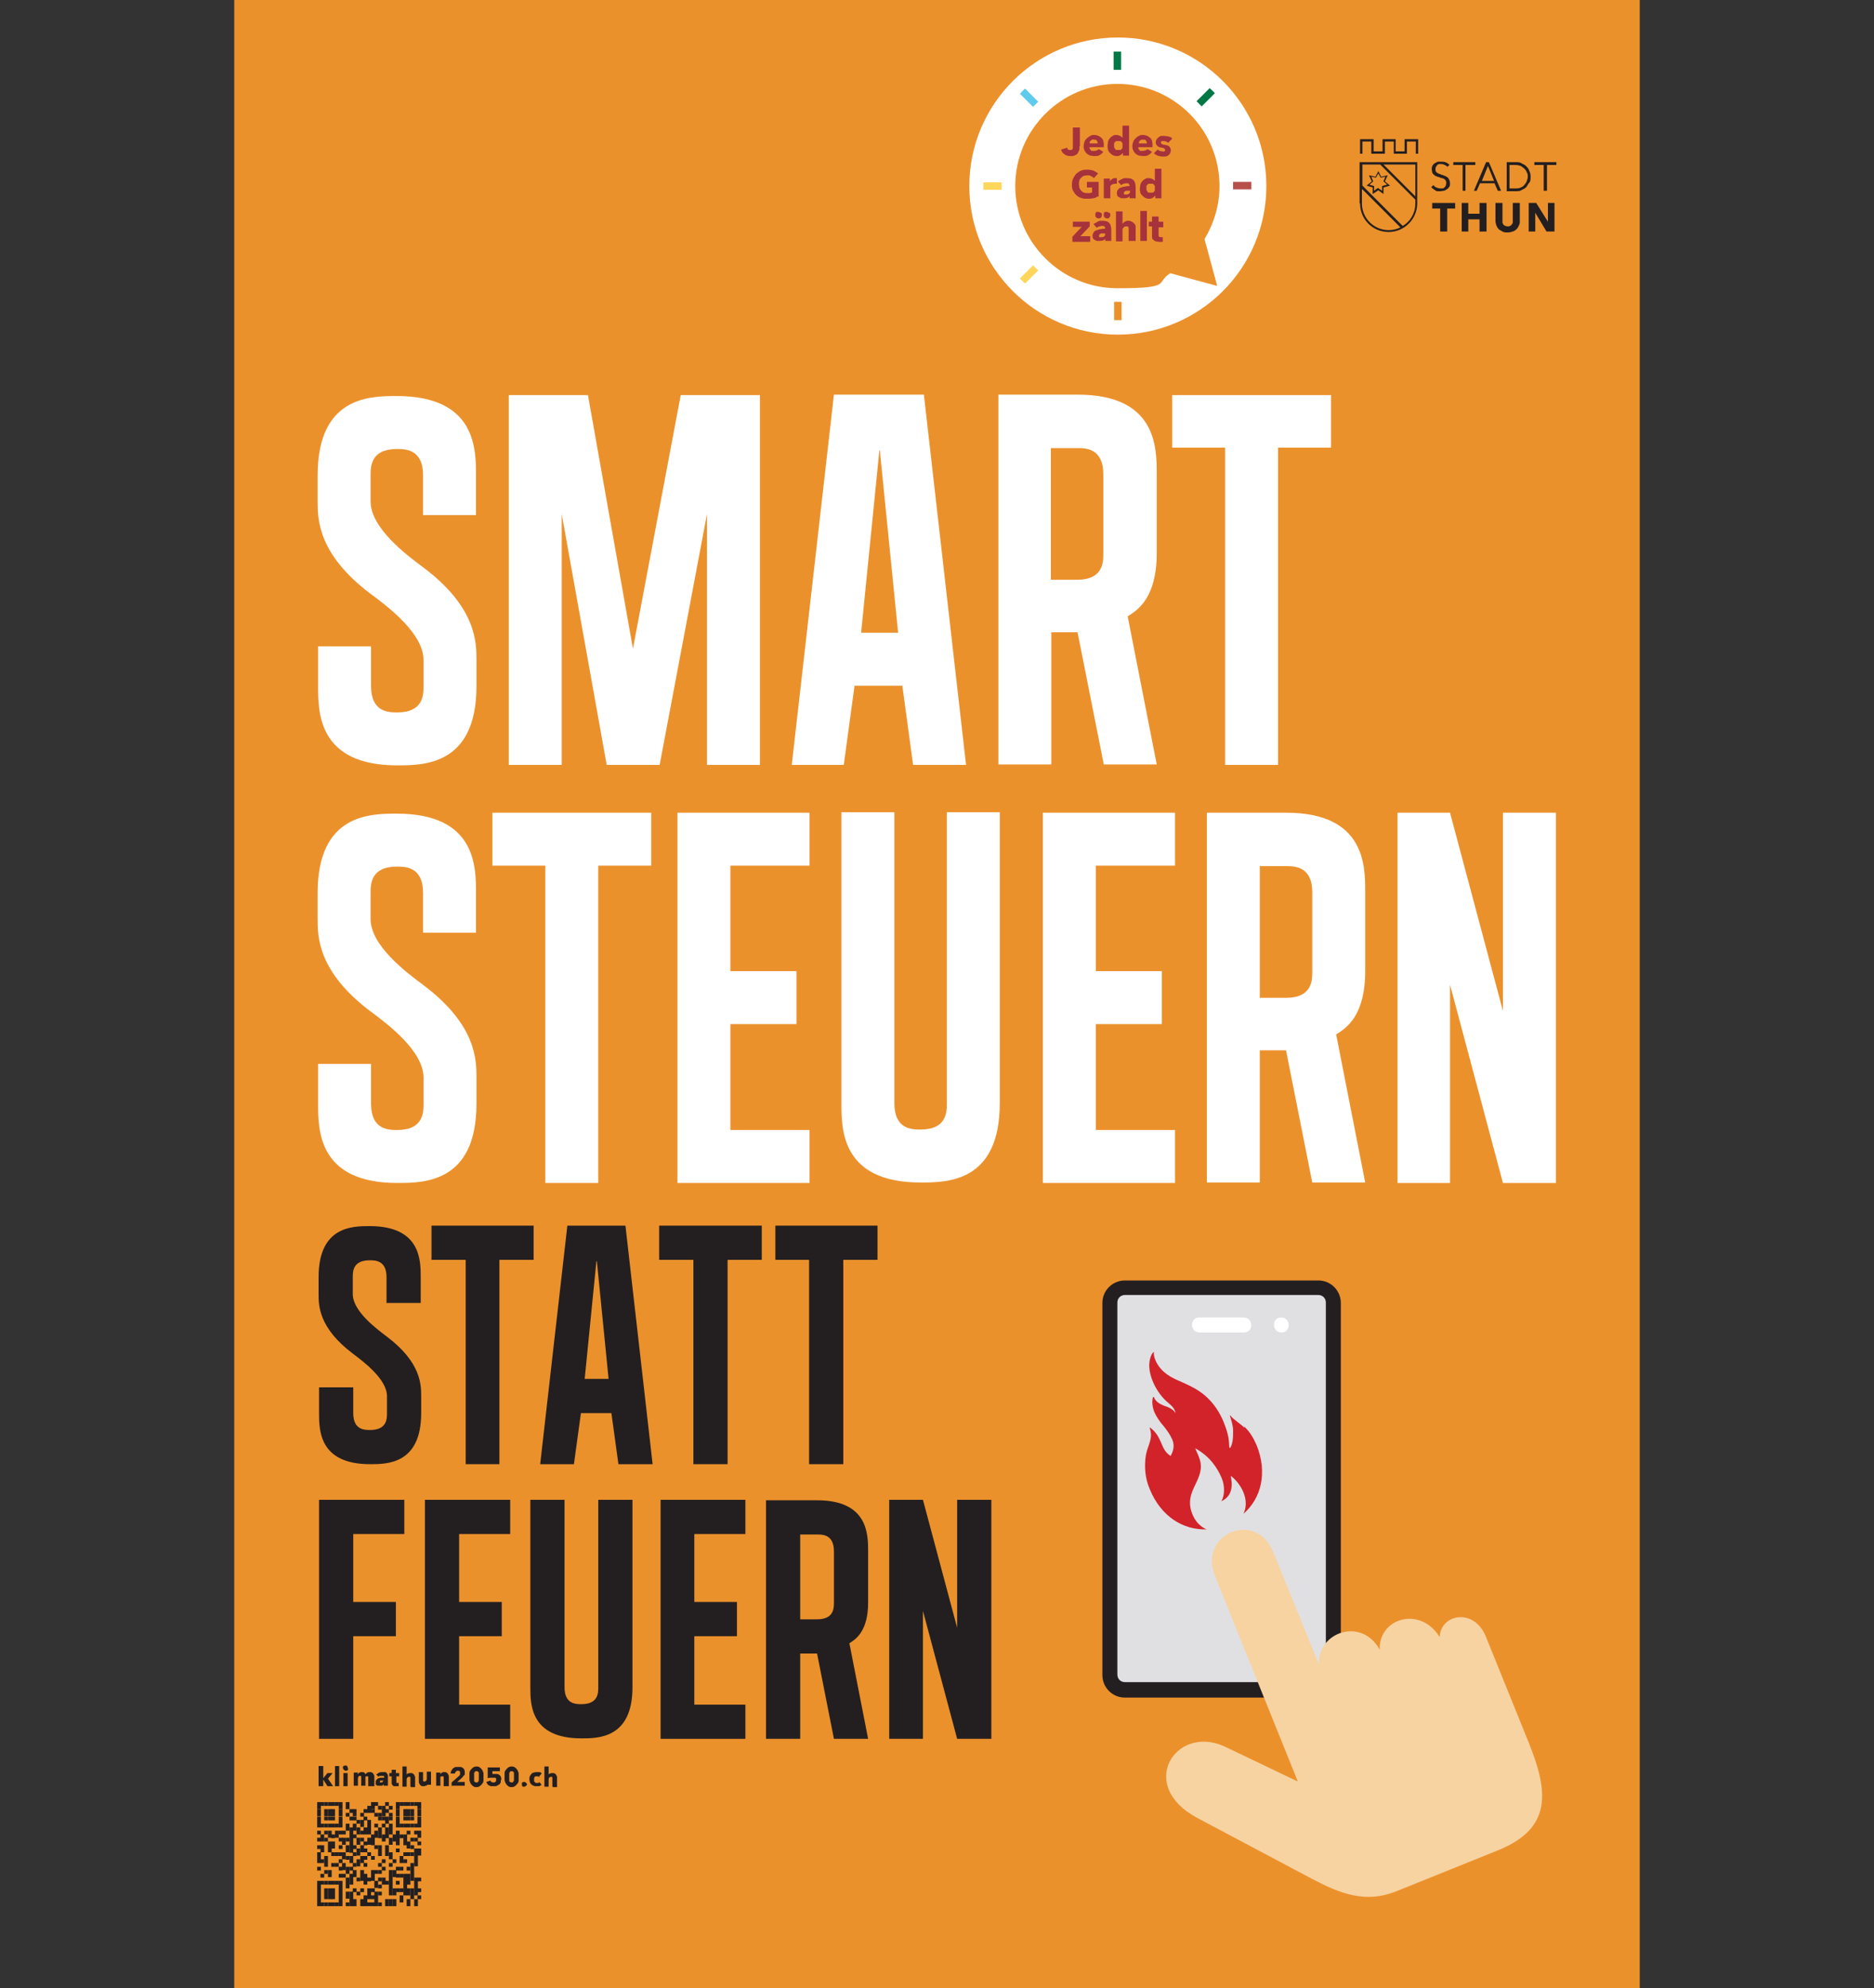 <?xml version="1.0" encoding="UTF-8"?>
<svg id="Layer_1" data-name="Layer 1" xmlns="http://www.w3.org/2000/svg" xmlns:xlink="http://www.w3.org/1999/xlink" version="1.1" viewBox="0 0 400 424.2">
  <rect x="0" y="0" width="400" height="424.2" fill="#333333" stroke="none"/>
  <defs>
    <style>
      .cls-1 {
        fill: #b74f4a;
      }

      .cls-1, .cls-2, .cls-3, .cls-4, .cls-5, .cls-6, .cls-7, .cls-8, .cls-9, .cls-10, .cls-11, .cls-12 {
        stroke-width: 0px;
      }

      .cls-13 {
        clip-path: url(#clippath);
      }

      .cls-2 {
        fill: none;
      }

      .cls-3 {
        fill: #eb912c;
      }

      .cls-4 {
        fill: #e0e0e3;
      }

      .cls-14 {
        clip-path: url(#clippath-1);
      }

      .cls-15 {
        clip-path: url(#clippath-3);
      }

      .cls-16 {
        clip-path: url(#clippath-2);
      }

      .cls-5 {
        fill: #a6323c;
      }

      .cls-6 {
        fill: #60cbea;
      }

      .cls-7 {
        fill: #f7d3a2;
      }

      .cls-8 {
        fill: #d2232a;
      }

      .cls-9 {
        fill: #ffd65c;
      }

      .cls-10 {
        fill: #007846;
      }

      .cls-11 {
        fill: #fff;
      }

      .cls-12 {
        fill: #231f20;
      }
    </style>
    <clipPath id="clippath">
      <rect class="cls-2" x="50" y="0" width="300" height="424.2"/>
    </clipPath>
    <clipPath id="clippath-1">
      <rect class="cls-2" x="50" y="0" width="300" height="424.2"/>
    </clipPath>
    <clipPath id="clippath-2">
      <rect class="cls-2" x="50" y="0" width="300" height="424.2"/>
    </clipPath>
    <clipPath id="clippath-3">
      <rect class="cls-2" x="50" y="0" width="300" height="424.2"/>
    </clipPath>
  </defs>
  <rect class="cls-3" x="50" width="300" height="424.2"/>
  <path class="cls-11" d="M67.9,137.9h11.3v8.5c0,5.6,3.8,5.6,5.6,5.6,5.6,0,5.6-3.8,5.6-5.6v-5.6c0-5.6-7.5-11.3-11.3-14.1-11.3-8.5-11.3-16-11.3-19.7v-5.6c0-16.9,11.3-16.9,16.9-16.9,16.9,0,16.9,11.3,16.9,16.9v8.5h-11.3v-8.5c0-5.6-3.8-5.6-5.6-5.6-5.6,0-5.6,3.8-5.6,5.6v5.6c0,5.6,7.5,11.3,11.3,14.1,11.3,8.5,11.3,16,11.3,19.7v5.6c0,16.9-11.3,16.9-16.9,16.9-16.9,0-16.9-11.3-16.9-16.9v-8.5Z"/>
  <polygon class="cls-11" points="125.5 84.3 135.1 138.4 145.3 84.3 162.2 84.3 162.2 163.2 150.9 163.2 150.9 109.7 140.8 163.2 129.5 163.2 119.9 109.7 119.9 163.2 108.6 163.2 108.6 84.3 125.5 84.3"/>
  <path class="cls-11" d="M187.7,96.1l-3.9,38.9h7.9l-3.9-38.9ZM169,163.2l9-79h19.2l9,79h-11.3l-2.3-16.9h-10.2l-2.3,16.9h-11.3Z"/>
  <path class="cls-11" d="M213.1,163.2v-79h16.9c16.9,0,16.9,11.3,16.9,16.9v16.9c0,9.6-4.1,12.2-6.2,13.5l6.2,31.6h-11.3l-5.6-28.2h-5.6v28.2h-11.3ZM224.3,95.5v28.2h5.6c5.6,0,5.6-3.8,5.6-5.6v-16.9c0-5.6-3.8-5.6-5.6-5.6h-5.6Z"/>
  <polygon class="cls-11" points="284.1 95.5 272.8 95.5 272.8 163.2 261.5 163.2 261.5 95.5 250.2 95.5 250.2 84.3 284.1 84.3 284.1 95.5"/>
  <path class="cls-11" d="M67.9,227h11.3v8.5c0,5.6,3.8,5.6,5.6,5.6,5.6,0,5.6-3.8,5.6-5.6v-5.6c0-5.6-7.5-11.3-11.3-14.1-11.3-8.5-11.3-16-11.3-19.7v-5.6c0-16.9,11.3-16.9,16.9-16.9,16.9,0,16.9,11.3,16.9,16.9v8.5h-11.3v-8.5c0-5.6-3.8-5.6-5.6-5.6-5.6,0-5.6,3.8-5.6,5.6v5.6c0,5.6,7.5,11.3,11.3,14.1,11.3,8.5,11.3,16,11.3,19.7v5.6c0,16.9-11.3,16.9-16.9,16.9-16.9,0-16.9-11.3-16.9-16.9v-8.5Z"/>
  <polygon class="cls-11" points="139 184.7 127.7 184.7 127.7 252.4 116.4 252.4 116.4 184.7 105.1 184.7 105.1 173.4 139 173.4 139 184.7"/>
  <polygon class="cls-11" points="144.6 173.4 172.8 173.4 172.8 184.7 155.9 184.7 155.9 207.2 170 207.2 170 218.5 155.9 218.5 155.9 241.1 172.8 241.1 172.8 252.4 144.6 252.4 144.6 173.4"/>
  <path class="cls-11" d="M190.9,235.4c0,5.6,3.8,5.6,5.6,5.6,5.6,0,5.6-3.8,5.6-5.6v-62.1h11.3v62.1c0,16.9-11.3,16.9-16.9,16.9-16.9,0-16.9-11.3-16.9-16.9v-62.1h11.3v62.1Z"/>
  <polygon class="cls-11" points="222.6 173.4 250.8 173.4 250.8 184.7 233.9 184.7 233.9 207.2 248 207.2 248 218.5 233.9 218.5 233.9 241.1 250.8 241.1 250.8 252.4 222.6 252.4 222.6 173.4"/>
  <path class="cls-11" d="M257.6,252.4v-79h16.9c16.9,0,16.9,11.3,16.9,16.9v16.9c0,9.6-4.1,12.2-6.2,13.5l6.2,31.6h-11.3l-5.6-28.2h-5.6v28.2h-11.3ZM268.9,184.7v28.2h5.6c5.6,0,5.6-3.8,5.6-5.6v-16.9c0-5.6-3.8-5.6-5.6-5.6h-5.6Z"/>
  <polygon class="cls-11" points="298.3 252.4 298.3 173.4 309.5 173.4 320.8 215.7 320.8 173.4 332.1 173.4 332.1 252.4 320.8 252.4 309.5 210.1 309.5 252.4 298.3 252.4"/>
  <path class="cls-12" d="M68.1,296h7.3v5.5c0,3.6,2.4,3.6,3.6,3.6,3.6,0,3.6-2.4,3.6-3.6v-3.6c0-3.6-4.9-7.3-7.3-9.1-7.3-5.5-7.3-10.3-7.3-12.7v-3.6c0-10.9,7.3-10.9,10.9-10.9,10.9,0,10.9,7.3,10.9,10.9v5.5h-7.3v-5.5c0-3.6-2.4-3.6-3.6-3.6-3.6,0-3.6,2.4-3.6,3.6v3.6c0,3.6,4.9,7.3,7.3,9.1,7.3,5.5,7.3,10.3,7.3,12.7v3.6c0,10.9-7.3,10.9-10.9,10.9-10.9,0-10.9-7.3-10.9-10.9v-5.5Z"/>
  <polygon class="cls-12" points="113.9 268.8 106.6 268.8 106.6 312.4 99.4 312.4 99.4 268.8 92.1 268.8 92.1 261.5 113.9 261.5 113.9 268.8"/>
  <path class="cls-12" d="M127.3,269.1l-2.5,25.1h5.1l-2.5-25.1ZM115.3,312.4l5.8-50.9h12.4l5.8,50.9h-7.3l-1.5-10.9h-6.5l-1.5,10.9h-7.3Z"/>
  <polygon class="cls-12" points="162.6 268.8 155.3 268.8 155.3 312.4 148 312.4 148 268.8 140.7 268.8 140.7 261.5 162.6 261.5 162.6 268.8"/>
  <polygon class="cls-12" points="187.3 268.8 180 268.8 180 312.4 172.7 312.4 172.7 268.8 165.5 268.8 165.5 261.5 187.3 261.5 187.3 268.8"/>
  <polygon class="cls-12" points="68.1 320 86.3 320 86.3 327.3 75.4 327.3 75.4 341.8 84.5 341.8 84.5 349.1 75.4 349.1 75.4 371 68.1 371 68.1 320"/>
  <polygon class="cls-12" points="90.7 320 108.9 320 108.9 327.3 98 327.3 98 341.8 107.1 341.8 107.1 349.1 98 349.1 98 363.7 108.9 363.7 108.9 371 90.7 371 90.7 320"/>
  <path class="cls-12" d="M120.5,360c0,3.6,2.4,3.6,3.6,3.6,3.6,0,3.6-2.4,3.6-3.6v-40h7.3v40c0,10.9-7.3,10.9-10.9,10.9-10.9,0-10.9-7.3-10.9-10.9v-40h7.3v40Z"/>
  <polygon class="cls-12" points="141 320 159.1 320 159.1 327.3 148.2 327.3 148.2 341.8 157.3 341.8 157.3 349.1 148.2 349.1 148.2 363.7 159.1 363.7 159.1 371 141 371 141 320"/>
  <path class="cls-12" d="M163.5,371v-50.9h10.9c10.9,0,10.9,7.3,10.9,10.9v10.9c0,6.2-2.7,7.9-4,8.7l4,20.4h-7.3l-3.6-18.2h-3.6v18.2h-7.3ZM170.8,327.3v18.2h3.6c3.6,0,3.6-2.4,3.6-3.6v-10.9c0-3.6-2.4-3.6-3.6-3.6h-3.6Z"/>
  <polygon class="cls-12" points="189.8 371 189.8 320 197 320 204.3 347.3 204.3 320 211.6 320 211.6 371 204.3 371 197 343.7 197 371 189.8 371"/>
  <g class="cls-13">
    <path class="cls-12" d="M296.5,49.6s0,0,0,0c0,0,0,0,0,0h0ZM290.8,40.4l8.1,8.1c-.7.4-1.6.6-2.5.6-3.1,0-5.7-2.5-5.7-5.7v-3ZM290.8,35.1h3.8l7.5,7.5v.8c0,2.1-1.1,3.9-2.7,4.8l-8.6-8.6v-4.6ZM302.1,35.1v6.8s-6.8-6.8-6.8-6.8h6.8ZM290.3,43.4c0,3.4,2.7,6.1,6.1,6.1,3.4,0,6.1-2.8,6.1-6.1v-8.8h-12.3v8.8ZM294.1,40.1h0s0,0,0,0h0ZM290.8,30.2h1.9v2.6h2.9v-2.6h1.9v2.6h2.8v-2.6h1.9v2.6h.5v-3.1h-2.9v2.6h-1.9v-2.6h-2.8v2.6h-1.9v-2.6h-2.9v3.1h.5v-2.6ZM296,39.4l-1,.3v1s-.9-.6-.9-.6l-.8.6v-1s-1-.3-1-.3l.8-.7-.4-1,1,.2.5-.9h0s.5.9.5.9l1-.2-.4,1,.8.7ZM296.2,37.4l-1.4.3-.6-1.2h0s-.6,1.2-.6,1.2l-1.4-.3.6,1.3-1.1.9,1.3.4v1.4s1.2-.8,1.2-.8l1.1.8v-1.4s1.4-.4,1.4-.4l-1.1-.9.6-1.3Z"/>
    <path class="cls-12" d="M308.9,35.6c-.1-.2-.3-.3-.5-.4-.2-.1-.5-.2-.7-.2s-.3,0-.5,0c-.2,0-.3.1-.4.2s-.2.2-.3.4-.1.3-.1.5,0,.4.1.5c0,.1.2.2.3.3.1,0,.3.2.4.2.2,0,.3.1.5.2.2,0,.4.1.6.2.2,0,.4.2.6.3.2.1.3.3.4.5.1.2.2.4.2.8s0,.6-.2.8c-.1.2-.3.4-.5.5-.2.1-.4.3-.6.3-.2,0-.5.1-.7.1s-.4,0-.6,0c-.2,0-.4,0-.5-.2-.2,0-.3-.2-.5-.3-.1-.1-.3-.2-.4-.4l.5-.4c.1.2.3.4.6.5.2.1.5.2.8.2s.3,0,.5,0c.2,0,.3-.1.4-.2.1-.1.2-.2.3-.4,0-.1.1-.3.1-.5s0-.4-.1-.5c0-.1-.2-.3-.3-.4-.1,0-.3-.2-.5-.2s-.4-.1-.6-.2c-.2,0-.4-.1-.6-.2-.2,0-.4-.2-.5-.3-.2-.1-.3-.3-.4-.5,0-.2-.1-.4-.1-.7s0-.5.2-.8c.1-.2.3-.4.5-.5.2-.1.4-.2.6-.3.2,0,.5,0,.7,0,.4,0,.8,0,1.1.2.3.1.5.3.7.5l-.5.4Z"/>
  </g>
  <polygon class="cls-12" points="312.8 40.7 312.2 40.7 312.2 35.2 310.2 35.2 310.2 34.6 314.9 34.6 314.9 35.2 312.8 35.2 312.8 40.7"/>
  <path class="cls-12" d="M316.2,38.6h2.7l-1.3-3.2-1.3,3.2ZM315.3,40.7h-.7l2.6-6.1h.6l2.6,6.1h-.7l-.7-1.6h-3.1l-.7,1.6Z"/>
  <g class="cls-14">
    <path class="cls-12" d="M322.2,40.2h1.2c.5,0,.9,0,1.2-.2.3-.1.6-.3.8-.6.2-.2.4-.5.5-.8.1-.3.2-.6.2-.9s0-.6-.2-.9c-.1-.3-.3-.6-.5-.8-.2-.2-.5-.4-.8-.6-.3-.1-.7-.2-1.2-.2h-1.2v5ZM321.6,34.6h2c.4,0,.8,0,1.1.2s.7.3,1,.6c.3.3.6.6.7,1,.2.4.3.8.3,1.3s0,1-.3,1.3-.4.7-.7,1c-.3.3-.7.4-1,.6s-.8.2-1.1.2h-2v-6.1Z"/>
  </g>
  <polygon class="cls-12" points="330.2 40.7 329.5 40.7 329.5 35.2 327.5 35.2 327.5 34.6 332.2 34.6 332.2 35.2 330.2 35.2 330.2 40.7"/>
  <polygon class="cls-12" points="308.9 44.5 308.9 49.4 307.4 49.4 307.4 44.5 305.7 44.5 305.7 43.3 310.6 43.3 310.6 44.5 308.9 44.5"/>
  <polygon class="cls-12" points="315.8 49.4 315.8 46.8 313.4 46.8 313.4 49.4 312 49.4 312 43.3 313.4 43.3 313.4 45.6 315.8 45.6 315.8 43.3 317.3 43.3 317.3 49.4 315.8 49.4"/>
  <g class="cls-16">
    <path class="cls-12" d="M324.2,48.1c-.1.3-.3.6-.5.8-.2.2-.5.4-.8.5s-.7.2-1.1.2-.8,0-1.1-.2-.6-.3-.8-.5c-.2-.2-.4-.5-.5-.8-.1-.3-.2-.6-.2-1v-3.8h1.5v3.7c0,.2,0,.3,0,.5,0,.1.1.3.2.4,0,.1.2.2.4.3.1,0,.3.1.5.1s.4,0,.5-.1c.1,0,.3-.2.4-.3,0-.1.2-.3.2-.4,0-.1,0-.3,0-.5v-3.7h1.5v3.8c0,.4,0,.7-.2,1"/>
  </g>
  <polygon class="cls-12" points="330.1 49.4 327.7 45.4 327.7 45.4 327.7 49.4 326.3 49.4 326.3 43.3 327.9 43.3 330.4 47.3 330.4 47.3 330.4 43.3 331.8 43.3 331.8 49.4 330.1 49.4"/>
  <g class="cls-15">
    <path class="cls-11" d="M238.6,71.4c17.5,0,31.7-14.2,31.7-31.7s-14.2-31.7-31.7-31.7-31.7,14.2-31.7,31.7,14.2,31.7,31.7,31.7"/>
    <path class="cls-10" d="M239.3,14.9v-3.9c-.3,0-.5,0-.8,0s-.5,0-.8,0v3.9h1.5Z"/>
    <path class="cls-3" d="M237.8,64.4v3.9c.3,0,.5,0,.8,0s.5,0,.8,0v-3.9h-1.5Z"/>
    <path class="cls-6" d="M221.6,21.7l-2.8-2.8c-.4.3-.7.7-1.1,1.1l2.8,2.8,1.1-1.1Z"/>
    <path class="cls-3" d="M255.5,57.6l2.8,2.8c.4-.3.7-.7,1.1-1.1l-2.8-2.8-1.1,1.1Z"/>
    <path class="cls-9" d="M213.8,38.9h-3.9c0,.3,0,.5,0,.8s0,.5,0,.8h3.9v-1.5Z"/>
    <path class="cls-1" d="M263.2,40.4h3.9c0-.3,0-.5,0-.8s0-.5,0-.8h-3.9v1.5Z"/>
    <path class="cls-9" d="M220.5,56.6l-2.8,2.8c.3.4.7.7,1.1,1.1l2.8-2.8-1.1-1.1Z"/>
    <path class="cls-10" d="M256.5,22.7l2.8-2.8c-.3-.4-.7-.7-1.1-1.1l-2.8,2.8,1.1,1.1Z"/>
    <path class="cls-3" d="M260.3,39.7c0-12.1-9.8-21.8-21.8-21.8s-21.8,9.8-21.8,21.8,9.8,21.8,21.8,21.8,8-1.2,11.3-3.2l10,2.7-2.7-10c2-3.3,3.2-7.2,3.2-11.3"/>
    <path class="cls-5" d="M248.3,48.3v-1h-1v-1.1h-1.4v1.1h-.7v1h.7v1.8c0,.2,0,.4,0,.6,0,.2.1.3.3.5.1.1.3.2.5.3.2,0,.4.1.7.1s.3,0,.4,0c.1,0,.3,0,.4,0v-1c0,0-.1,0-.2,0,0,0-.1,0-.2,0-.2,0-.3,0-.4-.1s-.1-.2-.1-.4v-1.6h1ZM244.8,45h-1.4v6.4h1.4v-6.4ZM242.4,51.5v-2.6c0-.2,0-.4,0-.6,0-.2-.1-.4-.3-.6s-.3-.3-.5-.4c-.2-.1-.4-.2-.7-.2s-.5,0-.8.2c-.2.1-.4.3-.5.5h0v-2.7h-1.4v6.4h1.4v-2.3c0-.3,0-.5.2-.6.1-.2.3-.3.6-.3s.2,0,.3,0c0,0,.1.1.2.2,0,0,0,.2,0,.3,0,.1,0,.2,0,.3v2.3h1.4ZM234.9,45.4c-.1-.1-.3-.2-.5-.2s-.2,0-.3,0c0,0-.2,0-.2.2,0,0-.1.1-.1.2,0,0,0,.2,0,.3,0,.2,0,.4.2.5.1.1.3.2.5.2s.4,0,.5-.2c.1-.1.2-.3.2-.5s0-.4-.2-.5M236.7,45.4c-.1-.1-.3-.2-.5-.2s-.2,0-.3,0c0,0-.2,0-.2.2,0,0-.1.1-.1.2,0,0,0,.2,0,.3,0,.2,0,.4.2.5.1.1.3.2.5.2s.4,0,.5-.2c.1-.1.2-.3.2-.5s0-.4-.2-.5M234.1,48.6c.1-.1.3-.2.5-.3.2,0,.4-.1.6-.1s.4,0,.5.1c.1,0,.2.3.2.5h0c-.3,0-.6,0-.9.1-.3,0-.6.1-.9.2-.3.1-.5.2-.6.4s-.3.4-.3.7,0,.5.1.6c0,.2.2.3.4.4s.3.2.5.2c.2,0,.4,0,.5,0,.3,0,.5,0,.7-.1.2,0,.4-.2.5-.4h0v.5h1.3v-2.1c0-.4,0-.7-.1-1,0-.3-.2-.5-.3-.7-.2-.2-.4-.3-.6-.4-.2,0-.5-.1-.9-.1s-.7,0-1,.2-.6.3-.9.5l.7.8ZM235.9,49.8c0,.3,0,.5-.2.6-.2.2-.4.2-.6.2s-.1,0-.2,0c0,0-.1,0-.2,0s-.1,0-.1-.1c0,0,0-.1,0-.2,0-.1,0-.2.1-.3,0,0,.2-.1.3-.2.1,0,.3,0,.4,0,.2,0,.3,0,.5,0h.2ZM232.7,51.5v-1.1h-2.1l2-2.1v-1h-3.6v1.1h1.9l-2,2.1v1.1h3.8Z"/>
    <path class="cls-5" d="M246.5,40.6c0,.1-.1.2-.2.3,0,.1-.2.2-.3.2-.1,0-.3,0-.4,0s-.3,0-.4,0c-.1,0-.2-.1-.3-.2,0-.1-.1-.2-.2-.4,0-.1,0-.3,0-.4s0-.3,0-.4c0-.1.1-.2.2-.3,0,0,.2-.2.3-.2.1,0,.3,0,.4,0s.3,0,.4,0c.1,0,.2.1.3.2,0,.1.2.2.2.3,0,.1,0,.3,0,.4s0,.3,0,.4M247.9,42.4v-6.4h-1.4v2.6h0c-.1-.1-.3-.3-.5-.4-.2-.1-.5-.2-.8-.2s-.6,0-.8.2c-.2.1-.5.3-.6.5-.2.2-.3.4-.4.7,0,.3-.1.6-.1.8s0,.6.1.8c0,.3.2.5.4.7.2.2.4.4.6.5.2.1.5.2.8.2s.6,0,.8-.2c.3-.1.4-.3.6-.5h0v.6h1.3ZM239.3,39.5c.1-.1.3-.2.5-.3.2,0,.4-.1.6-.1s.4,0,.5.1c.1,0,.2.3.2.5h0c-.3,0-.6,0-.9.1-.3,0-.6.1-.9.2-.3.1-.5.2-.6.4-.2.2-.3.4-.3.7s0,.5.1.6c0,.2.2.3.4.4.2.1.3.2.5.2.2,0,.4,0,.5,0,.3,0,.5,0,.7-.1.2,0,.4-.2.5-.4h0v.5h1.3v-2.1c0-.4,0-.7-.1-1,0-.3-.2-.5-.3-.7-.2-.2-.4-.3-.6-.4-.2,0-.5-.1-.9-.1s-.7,0-1,.2c-.3.1-.6.3-.9.5l.7.8ZM241.2,40.7c0,.3,0,.5-.2.6-.2.2-.4.2-.6.2s-.1,0-.2,0c0,0-.1,0-.2,0,0,0-.1,0-.1-.1,0,0,0-.1,0-.2,0-.1,0-.2.1-.3,0,0,.2-.1.3-.2.1,0,.3,0,.4,0,.2,0,.3,0,.5,0h.2ZM238.4,38s0,0-.1,0c0,0-.1,0-.2,0-.3,0-.5,0-.7.2-.2.1-.4.3-.5.5h0v-.6h-1.3v4.2h1.4v-2.2c0,0,0-.2,0-.3,0-.1,0-.2.2-.3,0,0,.2-.2.3-.2.1,0,.3-.1.5-.1s.1,0,.2,0,.1,0,.2,0v-1.2ZM234.5,42v-3.2h-2.5v1.2h1.1v1.1c-.1,0-.3,0-.4.1-.2,0-.3,0-.5,0-.3,0-.6,0-.8-.1-.2,0-.4-.2-.6-.4-.2-.2-.3-.4-.4-.6,0-.2-.1-.5-.1-.8s0-.5.1-.8c0-.2.2-.4.4-.6.2-.2.3-.3.6-.4.2,0,.5-.1.7-.1s.6,0,.8.2c.2.1.4.2.6.4l.9-1c-.3-.2-.6-.4-1-.6-.4-.1-.8-.2-1.3-.2s-.9,0-1.3.2c-.4.1-.7.4-1,.6-.3.3-.5.6-.7,1-.2.4-.3.8-.3,1.3s0,.9.2,1.3c.2.4.4.7.7,1,.3.3.6.5,1,.6.4.2.8.2,1.3.2s.9,0,1.3-.1c.4,0,.7-.2,1-.4"/>
    <path class="cls-5" d="M250.2,29.5c-.2-.2-.5-.3-.8-.4-.3,0-.6-.1-.9-.1s-.4,0-.6,0c-.2,0-.4.1-.6.3-.2.1-.3.3-.4.4-.1.2-.2.4-.2.6s0,.4.1.5c0,.1.2.3.3.4.1,0,.2.2.4.2.1,0,.3.1.4.1.3,0,.5.1.6.2.1,0,.2.2.2.3s0,.2-.2.3-.2,0-.3,0c-.2,0-.4,0-.6-.1-.2,0-.3-.2-.5-.3l-.8.8c.2.2.5.4.8.5.3.1.7.2,1,.2s.4,0,.6,0c.2,0,.4-.1.6-.2.2-.1.3-.3.4-.4.1-.2.2-.4.2-.7s0-.4-.1-.5c0-.1-.2-.3-.3-.4-.1-.1-.3-.2-.4-.2-.2,0-.3-.1-.5-.1-.3,0-.5-.1-.6-.2-.1,0-.2-.1-.2-.3s0-.2.2-.3c.1,0,.2,0,.4,0s.3,0,.5.1c.2,0,.3.2.4.3l.8-.8ZM246,30.2c-.1-.3-.3-.5-.4-.7-.2-.2-.4-.3-.7-.5-.3-.1-.5-.2-.9-.2s-.6,0-.9.2c-.3.1-.5.3-.7.5-.2.2-.4.4-.5.7s-.2.6-.2.9,0,.7.2,1c.1.3.3.5.5.7s.5.3.7.4c.3,0,.6.1.9.1s.8,0,1.1-.2c.3-.2.6-.4.8-.7l-1-.6c0,.1-.2.2-.4.3-.2,0-.3.1-.6.1s-.2,0-.4,0c-.1,0-.2,0-.3-.2,0,0-.2-.2-.2-.3,0,0,0-.2-.1-.3h3.1c0,0,0-.1,0-.2v-.2c0-.4,0-.7-.2-1M243.1,30.6c0-.1,0-.2,0-.3,0,0,.1-.2.2-.3,0,0,.2-.1.3-.2.1,0,.2,0,.4,0,.3,0,.5,0,.6.2.1.2.2.3.2.6h-1.8ZM239.6,31.5c0,.1-.1.2-.2.3,0,.1-.2.2-.3.2-.1,0-.3,0-.4,0s-.3,0-.4,0c-.1,0-.2-.1-.3-.2,0-.1-.1-.2-.2-.4,0-.1,0-.3,0-.4s0-.3,0-.4c0-.1.1-.2.2-.3,0,0,.2-.2.3-.2.1,0,.3,0,.4,0s.3,0,.4,0c.1,0,.2.1.3.2,0,.1.2.2.2.3,0,.1,0,.3,0,.4s0,.3,0,.4M241,33.2v-6.4h-1.4v2.6h0c-.1-.1-.3-.3-.5-.4-.2-.1-.5-.2-.8-.2s-.6,0-.8.2c-.2.1-.5.3-.6.5-.2.2-.3.4-.4.7,0,.3-.1.6-.1.8s0,.6.1.9c0,.3.2.5.4.7.2.2.4.4.6.5.2.1.5.2.8.2s.6,0,.8-.2c.3-.1.4-.3.6-.5h0v.6h1.3ZM235.6,30.2c-.1-.3-.3-.5-.4-.7-.2-.2-.4-.3-.7-.5-.3-.1-.5-.2-.9-.2s-.6,0-.9.2-.5.3-.7.5c-.2.2-.4.4-.5.7-.1.3-.2.6-.2.9s0,.7.2,1c.1.3.3.5.5.7.2.2.5.3.7.4.3,0,.6.1.9.1s.8,0,1.1-.2.6-.4.8-.7l-1-.6c0,.1-.2.2-.4.3-.2,0-.3.1-.6.1s-.2,0-.4,0c-.1,0-.2,0-.3-.2,0,0-.2-.2-.2-.3,0,0,0-.2-.1-.3h3.1c0,0,0-.1,0-.2v-.2c0-.4,0-.7-.2-1M232.6,30.6c0-.1,0-.2,0-.3,0,0,.1-.2.2-.3,0,0,.2-.1.3-.2s.2,0,.4,0c.3,0,.5,0,.6.2.1.2.2.3.2.6h-1.8ZM230.5,31.2v-4h-1.5v4c0,.3,0,.5-.1.6,0,.2-.2.2-.5.2s-.3,0-.4-.1c-.1,0-.2-.2-.2-.4l-1.3.4c.1.4.3.8.7,1,.3.3.8.4,1.3.4s.7,0,1-.2c.3-.1.5-.3.6-.5.1-.2.2-.5.3-.7,0-.3,0-.5,0-.7"/>
    <path class="cls-12" d="M281.4,273.2h-41.3c-2.6,0-4.8,2.1-4.8,4.8v79.4c0,2.6,2.1,4.8,4.8,4.8h41.3c2.6,0,4.8-2.1,4.8-4.8v-79.4c0-2.6-2.1-4.8-4.8-4.8"/>
    <path class="cls-4" d="M240.1,276.3h41.3c.9,0,1.6.7,1.6,1.6v79.4c0,.9-.7,1.6-1.6,1.6h-41.3c-.9,0-1.6-.7-1.6-1.6v-79.4c0-.9.7-1.6,1.6-1.6Z"/>
    <path class="cls-11" d="M265.5,281.1h-9.5c-2.1,0-2.1,3.1,0,3.2h9.5c2.1,0,2.1-3.1,0-3.2"/>
    <path class="cls-11" d="M273.5,281.1c-2.1,0-2.1,3.1,0,3.2,2.1,0,2.1-3.1,0-3.2"/>
    <path class="cls-8" d="M265.6,304.6c-.9-.9-2.2-1.6-3-2.6,0,0-.2,0-.1,0,.3,1,.7,2.2.7,3.2,0,1.3,0,2.7-.6,3.7,0,0-.2,0-.2,0-.1-1.1,0-2-.7-4.1-.9-2.7-2.1-4.7-3.8-6.4-1.7-1.7-3.6-2.6-5.6-3.5-2.4-1-4.3-2-5.5-4.3-.3-.6-.6-1.4-.5-2,0,0,0-.2-.1-.1-.6.5-.9,1.9-.9,2.8,0,2.6,1.6,5.8,3.7,7.7.8.7,1.8,1.4,1.9,2.5-.5-.9-1.6-1.3-2.5-1.6-.8-.3-1.8-.9-2.1-1.8,0,0-.1-.1-.2,0-.3,1-.1,2.2.3,3.2.5,1.1,1.2,2.1,2,3,.7.9,1.3,1.7,1.8,2.8.6,1.4.2,2.5-.3,3.5,0,0,0,0-.1,0-2.2-1.4-1.6-4-4.3-6,0,0-.2,0-.1.1.8,2.2-.4,3.6-.8,5.7-.4,2.4-.2,5,.8,7.3,2.4,5.9,7.2,8.8,12.2,8.6-.7-.2-1.3-.7-1.9-1.3-1.1-1.2-1.7-3-1.7-4.3,0-2.7,1.6-4.1,2.2-6.7.4-1.8-.2-3-1.1-5,3.3,1.8,4.8,4.4,5.6,6.2.8,1.8.7,3.9,0,5.1,2.4-1.1,2.4-3.4,2-5.4,1.2.8,3.2,3.2,3.2,5.9,0,.9-.2,1.6-.5,2.2,3.8-3.3,5.2-8.8,2.8-14.7-.7-1.6-1.5-2.9-2.6-3.9"/>
    <path class="cls-7" d="M281.5,355.1c-.2-7,9.2-10.1,13-3.1-.3-6.7,8.6-9.5,12.8-2.7h0c.1-4.9,7.4-6.4,9.9,0l9.1,22.5c4.2,10.4,5.1,18.3-6.6,23l-21.6,8.7c-6.6,2.7-12.1.5-18-2.6l-24.5-13c-13-6.9-4.8-19.8,5.5-15.4l15.9,7.6-.3-.8h0s-17.4-43.1-17.4-43.1c-3.6-8.9,8.8-14.2,12.5-5l9.8,24.1Z"/>
  </g>
  <polygon class="cls-12" points="71.1 381.1 69.9 381.1 69 379.7 69 379.7 69 381.1 68 381.1 68 376.8 69 376.8 69 379.4 69 379.4 69.9 378.3 71 378.3 70 379.5 71.1 381.1"/>
  <rect class="cls-12" x="71.5" y="376.8" width=".9" height="4.3"/>
  <path class="cls-12" d="M73.3,381.1v-2.8h.9v2.8h-.9ZM74.3,377.3c0,.1,0,.2,0,.2,0,0,0,.1-.1.2,0,0-.1,0-.2.1,0,0-.2,0-.2,0-.2,0-.3-.1-.4-.2-.2-.2-.2-.3-.2-.4,0-.1,0-.2,0-.2,0,0,0-.1.1-.2,0,0,.1,0,.2-.1,0,0,.2,0,.2,0,.1,0,.2,0,.2,0,0,0,.1,0,.2.1,0,0,0,.1.1.2,0,0,0,.2,0,.2Z"/>
  <path class="cls-12" d="M78.6,381.1v-1.6c0-.1,0-.2,0-.2,0-.1,0-.2,0-.2,0,0,0-.1-.1-.1,0,0-.2,0-.2,0-.1,0-.2,0-.2,0,0,0-.1.1-.1.1,0,0,0,.2,0,.2,0,.1,0,.2,0,.2v1.5h-.9v-1.6c0-.2,0-.3,0-.4,0-.1-.2-.1-.3-.1-.2,0-.3.1-.3.2-.1.2-.1.3-.1.4v1.5h-.9v-2.8h.9v.4h0c0,0,.1-.1.1-.2,0,0,.1-.1.2-.2.1,0,.2,0,.2-.1.1,0,.2,0,.3,0,.3,0,.5,0,.5.1.2.1.3.3.3.4.1-.2.3-.3.4-.4.2-.1.4-.1.5-.1.3,0,.4,0,.5.1.2.1.3.2.3.3.1.2.2.3.2.4,0,.2,0,.3,0,.4v1.8h-.9Z"/>
  <path class="cls-12" d="M80.3,378.6c.3-.2.5-.3.6-.4.3-.1.6-.1.7-.1.4,0,.5,0,.6,0,.2,0,.4.2.4.3.2.2.2.4.2.5,0,.3,0,.5,0,.7v1.4h-.9v-.3h0c-.1.2-.3.2-.3.3-.2,0-.4,0-.5,0-.2,0-.3,0-.4,0-.2,0-.3-.1-.3-.1-.2-.1-.2-.2-.2-.3,0-.2,0-.3,0-.4,0-.3.1-.4.2-.5.2-.2.3-.3.4-.3.3-.1.5-.1.6-.1.3,0,.5,0,.6,0h0c0-.3,0-.3-.1-.4-.1,0-.3,0-.4,0-.2,0-.3,0-.4,0-.2,0-.3.2-.3.2l-.5-.5ZM82,379.9h-.1c-.2,0-.3,0-.3,0-.2,0-.2,0-.3,0-.1,0-.2,0-.2.1,0,0,0,.2,0,.2,0,0,0,.1,0,.1,0,0,0,0,0,0,0,0,.1,0,.1,0,0,0,.1,0,.1,0,.3,0,.4-.1.4-.2.2-.2.2-.3.2-.4h0Z"/>
  <path class="cls-12" d="M84.6,379v1.1c0,.2,0,.3,0,.3,0,0,.2,0,.3,0s.1,0,.1,0c0,0,.1,0,.1,0v.7c0,0-.2,0-.2,0-.1,0-.2,0-.3,0-.3,0-.4,0-.5,0-.2,0-.3-.2-.3-.2-.1-.1-.2-.3-.2-.3,0-.2,0-.3,0-.4v-1.2h-.5v-.7h.5v-.7h.9v.7h.7v.7h-.7Z"/>
  <path class="cls-12" d="M87.6,381.1v-1.5c0-.1,0-.2,0-.2,0-.1,0-.2,0-.2,0,0-.1-.1-.1-.1,0,0-.2,0-.2,0-.2,0-.3.1-.4.2-.1.2-.1.3-.1.4v1.5h-.9v-4.3h.9v1.8h0c0-.2.2-.3.3-.3.2-.1.4-.1.5-.1.3,0,.4,0,.5.1.2.1.3.2.3.3.1.2.2.3.2.4,0,.2,0,.4,0,.4v1.8h-.9Z"/>
  <path class="cls-12" d="M91.2,381.1v-.4h0c0,0-.1.2-.1.2,0,0-.2.1-.2.1-.1,0-.2,0-.2.1-.1,0-.2,0-.3,0-.3,0-.4,0-.5-.1-.2-.1-.3-.2-.3-.3-.1-.2-.2-.3-.2-.4,0-.2,0-.4,0-.4v-1.8h.9v1.5c0,.1,0,.2,0,.2,0,.1,0,.2,0,.2,0,0,.1.1.1.1,0,0,.2,0,.2,0,.2,0,.3-.1.4-.2.1-.2.1-.3.1-.4v-1.5h.9v2.8h-.9Z"/>
  <path class="cls-12" d="M94.7,381.1v-1.6c0-.1,0-.2,0-.2,0-.1,0-.2,0-.2,0,0-.1-.1-.1-.1,0,0-.2,0-.2,0-.1,0-.2,0-.2,0,0,0-.1.1-.2.1,0,0,0,.2,0,.2,0,.1,0,.2,0,.2v1.5h-.9v-2.8h.9v.4h0c0,0,.1-.2.1-.2,0,0,.2-.1.2-.2.1,0,.2,0,.2-.1.1,0,.2,0,.3,0,.3,0,.4,0,.5.1.2.1.3.2.3.3.1.2.2.3.2.4,0,.2,0,.4,0,.4v1.8h-.9Z"/>
  <path class="cls-12" d="M96.4,381.1v-.8l1.6-1.4c.1-.1.2-.2.2-.3,0-.1,0-.3,0-.3,0-.2,0-.3-.1-.4-.1-.1-.3-.1-.4-.1-.2,0-.3.1-.4.2-.2.2-.2.4-.2.4h-.9c0-.4.1-.6.2-.7.1-.2.3-.4.3-.4.2-.2.4-.2.5-.3.3,0,.5,0,.6,0,.3,0,.5,0,.5,0,.3,0,.4.2.5.2.2.2.3.3.3.4.1.2.1.4.1.5,0,.2,0,.3,0,.4,0,.2-.1.3-.2.3,0,.1-.2.2-.2.3-.1.1-.2.2-.3.3l-.9.8h1.6v.8h-2.9Z"/>
  <path class="cls-12" d="M102.2,379.1c0-.2,0-.3,0-.4,0-.2,0-.4,0-.4,0-.2-.1-.3-.2-.3-.1-.1-.2-.1-.3-.1-.2,0-.3,0-.3.1-.1.1-.2.3-.2.3,0,.2,0,.3,0,.4,0,.2,0,.4,0,.4,0,.2,0,.3,0,.4,0,.2,0,.4,0,.4,0,.2.1.3.2.3.1.1.2.1.3.1.2,0,.3,0,.3-.1.1-.1.2-.3.2-.3,0-.2,0-.4,0-.4,0-.2,0-.4,0-.4ZM103.2,379.1c0,.4,0,.7,0,.8,0,.4-.2.6-.3.7-.2.3-.4.4-.5.5-.3.2-.6.2-.7.2-.4,0-.6-.1-.7-.2-.3-.2-.4-.4-.5-.5-.2-.3-.2-.6-.3-.7,0-.4,0-.7,0-.8,0-.4,0-.7,0-.8,0-.4.2-.6.3-.7.2-.3.4-.4.5-.5.3-.2.6-.2.7-.2.4,0,.6.1.7.2.3.2.4.4.5.5.2.3.2.5.3.7,0,.4,0,.7,0,.8Z"/>
  <path class="cls-12" d="M106.9,379.8c0,.4,0,.6-.1.6-.1.3-.3.4-.4.4-.2.2-.4.2-.5.3-.3,0-.5,0-.6,0-.3,0-.4,0-.5,0-.2,0-.4-.2-.5-.2-.2-.1-.3-.3-.3-.3-.1-.2-.2-.4-.2-.4l.9-.3c0,.2.2.3.2.3.2.1.3.1.4.1.2,0,.4,0,.4-.1.2-.1.2-.3.2-.4,0-.2,0-.3,0-.3,0-.1-.2-.2-.2-.2-.1,0-.2,0-.3,0-.1,0-.2,0-.3,0-.2,0-.4,0-.5,0-.3,0-.4.1-.5.1v-2.3h2.6v.8h-1.6v.6c0,0,.1,0,.2,0,.1,0,.2,0,.2,0,.3,0,.5,0,.6,0,.3,0,.4.2.5.2.2.2.3.3.3.4.1.2.1.5.1.6Z"/>
  <path class="cls-12" d="M109.7,379.1c0-.2,0-.3,0-.4,0-.2,0-.4,0-.4,0-.2-.1-.3-.2-.3-.1-.1-.2-.1-.3-.1-.2,0-.3,0-.3.1-.1.1-.2.3-.2.3,0,.2,0,.3,0,.4,0,.2,0,.4,0,.4,0,.2,0,.3,0,.4,0,.2,0,.4,0,.4,0,.2.1.3.2.3.1.1.2.1.3.1.2,0,.3,0,.3-.1.1-.1.2-.3.2-.3,0-.2,0-.4,0-.4,0-.2,0-.4,0-.4ZM110.7,379.1c0,.4,0,.7,0,.8,0,.4-.2.6-.3.7-.2.3-.4.4-.5.5-.3.2-.6.2-.7.2-.4,0-.6-.1-.7-.2-.3-.2-.4-.4-.5-.5-.2-.3-.2-.6-.3-.7,0-.4,0-.7,0-.8,0-.4,0-.7,0-.8,0-.4.2-.6.3-.7.2-.3.4-.4.5-.5.3-.2.6-.2.7-.2.4,0,.6.1.7.2.3.2.4.4.5.5.2.3.2.5.3.7,0,.4,0,.7,0,.8Z"/>
  <path class="cls-12" d="M112.5,380.6c0,.2-.1.3-.2.4-.2.2-.3.2-.4.2-.1,0-.2,0-.2,0-.1,0-.2,0-.2-.1,0,0-.1-.1-.1-.2,0,0,0-.2,0-.2,0-.1,0-.2,0-.2,0-.1,0-.2.1-.2,0,0,.2-.1.2-.1.1,0,.2,0,.2,0,.2,0,.3.1.4.2.2.2.2.3.2.4Z"/>
  <path class="cls-12" d="M115.1,379.2c0-.1-.2-.1-.2-.2-.1,0-.2,0-.3,0-.1,0-.2,0-.3,0-.1,0-.2.1-.2.2,0,0-.1.2-.1.2,0,.1,0,.2,0,.3,0,.1,0,.2,0,.3,0,.1.1.2.1.2,0,0,.2.1.2.2.1,0,.2,0,.3,0,.1,0,.2,0,.3,0,.1,0,.2-.1.2-.2l.5.6c-.2.2-.4.2-.5.3-.3,0-.5,0-.6,0-.3,0-.5,0-.6-.1-.3-.1-.4-.2-.5-.3-.2-.2-.3-.4-.3-.5-.1-.3-.1-.5-.1-.6,0-.3,0-.5.1-.6.1-.3.3-.4.3-.5.2-.2.4-.3.5-.3.3-.1.5-.1.6-.1s.3,0,.3,0c.2,0,.2,0,.3,0,.1,0,.2,0,.3.1.1,0,.2.1.2.2l-.5.6Z"/>
  <path class="cls-12" d="M117.9,381.1v-1.5c0-.1,0-.2,0-.2,0-.1,0-.2,0-.2,0,0-.1-.1-.1-.1,0,0-.2,0-.2,0-.2,0-.3.1-.4.2-.1.2-.1.3-.1.4v1.5h-.9v-4.3h.9v1.8h0c0-.2.2-.3.3-.3.2-.1.4-.1.5-.1.3,0,.4,0,.5.1.2.1.3.2.3.3.1.2.2.3.2.4,0,.2,0,.4,0,.4v1.8h-.9Z"/>
  <rect class="cls-12" x="67.7" y="384.5" width=".8" height="1.5"/>
  <rect class="cls-12" x="67.7" y="386" width=".8" height="1.5"/>
  <rect class="cls-12" x="67.7" y="387.6" width=".8" height="2.3"/>
  <rect class="cls-12" x="67.7" y="390.6" width=".8" height=".8"/>
  <rect class="cls-12" x="67.7" y="392.1" width=".8" height=".8"/>
  <rect class="cls-12" x="67.7" y="393.7" width=".8" height=".8"/>
  <rect class="cls-12" x="67.7" y="395.2" width=".8" height="2.3"/>
  <rect class="cls-12" x="67.7" y="398.3" width=".8" height=".8"/>
  <rect class="cls-12" x="67.7" y="401.3" width=".8" height="5.4"/>
  <rect class="cls-12" x="68.4" y="384.5" width=".8" height=".8"/>
  <rect class="cls-12" x="68.4" y="389.1" width=".8" height=".8"/>
  <rect class="cls-12" x="68.4" y="391.4" width=".8" height="1.5"/>
  <rect class="cls-12" x="68.4" y="393.7" width=".8" height="1.5"/>
  <rect class="cls-12" x="68.4" y="396.7" width=".8" height=".8"/>
  <rect class="cls-12" x="68.4" y="399.8" width=".8" height=".8"/>
  <rect class="cls-12" x="68.4" y="401.3" width=".8" height=".8"/>
  <rect class="cls-12" x="68.4" y="405.9" width=".8" height=".8"/>
  <rect class="cls-12" x="69.2" y="384.5" width=".8" height=".8"/>
  <rect class="cls-12" x="69.2" y="386" width=".8" height="1.5"/>
  <rect class="cls-12" x="69.2" y="387.6" width=".8" height=".8"/>
  <rect class="cls-12" x="69.2" y="389.1" width=".8" height=".8"/>
  <rect class="cls-12" x="69.2" y="390.6" width=".8" height=".8"/>
  <rect class="cls-12" x="69.2" y="392.1" width=".8" height=".8"/>
  <rect class="cls-12" x="69.2" y="396" width=".8" height="2.3"/>
  <rect class="cls-12" x="69.2" y="399" width=".8" height=".8"/>
  <rect class="cls-12" x="69.2" y="401.3" width=".8" height=".8"/>
  <rect class="cls-12" x="69.2" y="402.9" width=".8" height="2.3"/>
  <rect class="cls-12" x="69.2" y="405.9" width=".8" height=".8"/>
  <rect class="cls-12" x="70" y="384.5" width=".8" height=".8"/>
  <rect class="cls-12" x="70" y="386" width=".8" height="1.5"/>
  <rect class="cls-12" x="70" y="387.6" width=".8" height=".8"/>
  <rect class="cls-12" x="70" y="389.1" width=".8" height=".8"/>
  <rect class="cls-12" x="70" y="390.6" width=".8" height="1.5"/>
  <rect class="cls-12" x="70" y="392.9" width=".8" height="2.3"/>
  <rect class="cls-12" x="70" y="399" width=".8" height="1.5"/>
  <rect class="cls-12" x="70" y="401.3" width=".8" height=".8"/>
  <rect class="cls-12" x="70" y="402.9" width=".8" height="2.3"/>
  <rect class="cls-12" x="70" y="405.9" width=".8" height=".8"/>
  <rect class="cls-12" x="70.7" y="384.5" width=".8" height=".8"/>
  <rect class="cls-12" x="70.7" y="386" width=".8" height="1.5"/>
  <rect class="cls-12" x="70.7" y="387.6" width=".8" height=".8"/>
  <rect class="cls-12" x="70.7" y="389.1" width=".8" height=".8"/>
  <rect class="cls-12" x="70.7" y="391.4" width=".8" height=".8"/>
  <rect class="cls-12" x="70.7" y="392.9" width=".8" height="1.5"/>
  <rect class="cls-12" x="70.7" y="395.2" width=".8" height=".8"/>
  <rect class="cls-12" x="70.7" y="397.5" width=".8" height=".8"/>
  <rect class="cls-12" x="70.7" y="401.3" width=".8" height=".8"/>
  <rect class="cls-12" x="70.7" y="402.9" width=".8" height="2.3"/>
  <rect class="cls-12" x="70.7" y="405.9" width=".8" height=".8"/>
  <rect class="cls-12" x="71.5" y="384.5" width=".8" height=".8"/>
  <rect class="cls-12" x="71.5" y="389.1" width=".8" height=".8"/>
  <rect class="cls-12" x="71.5" y="390.6" width=".8" height="1.5"/>
  <rect class="cls-12" x="71.5" y="395.2" width=".8" height=".8"/>
  <rect class="cls-12" x="71.5" y="397.5" width=".8" height=".8"/>
  <rect class="cls-12" x="71.5" y="401.3" width=".8" height=".8"/>
  <rect class="cls-12" x="71.5" y="405.9" width=".8" height=".8"/>
  <rect class="cls-12" x="72.3" y="384.5" width=".8" height="1.5"/>
  <rect class="cls-12" x="72.3" y="386" width=".8" height="1.5"/>
  <rect class="cls-12" x="72.3" y="387.6" width=".8" height="2.3"/>
  <rect class="cls-12" x="72.3" y="390.6" width=".8" height=".8"/>
  <rect class="cls-12" x="72.3" y="392.1" width=".8" height=".8"/>
  <rect class="cls-12" x="72.3" y="393.7" width=".8" height=".8"/>
  <rect class="cls-12" x="72.3" y="395.2" width=".8" height=".8"/>
  <rect class="cls-12" x="72.3" y="396.7" width=".8" height=".8"/>
  <rect class="cls-12" x="72.3" y="398.3" width=".8" height=".8"/>
  <rect class="cls-12" x="72.3" y="399.8" width=".8" height=".8"/>
  <rect class="cls-12" x="72.3" y="401.3" width=".8" height="5.4"/>
  <rect class="cls-12" x="73" y="390.6" width=".8" height=".8"/>
  <rect class="cls-12" x="73" y="392.1" width=".8" height="1.5"/>
  <rect class="cls-12" x="73" y="395.2" width=".8" height="1.5"/>
  <rect class="cls-12" x="73" y="397.5" width=".8" height="1.5"/>
  <rect class="cls-12" x="73" y="399.8" width=".8" height=".8"/>
  <rect class="cls-12" x="73.8" y="384.5" width=".8" height="1.5"/>
  <rect class="cls-12" x="73.8" y="386.8" width=".8" height=".8"/>
  <rect class="cls-12" x="73.8" y="389.1" width=".8" height="1.5"/>
  <rect class="cls-12" x="73.8" y="392.1" width=".8" height=".8"/>
  <rect class="cls-12" x="73.8" y="393.7" width=".8" height="1.5"/>
  <rect class="cls-12" x="73.8" y="396" width=".8" height=".8"/>
  <rect class="cls-12" x="73.8" y="398.3" width=".8" height="1.5"/>
  <rect class="cls-12" x="73.8" y="400.6" width=".8" height="2.3"/>
  <rect class="cls-12" x="73.8" y="403.6" width=".8" height="1.5"/>
  <rect class="cls-12" x="73.8" y="405.9" width=".8" height=".8"/>
  <rect class="cls-12" x="74.6" y="386" width=".8" height=".8"/>
  <rect class="cls-12" x="74.6" y="387.6" width=".8" height=".8"/>
  <rect class="cls-12" x="74.6" y="389.9" width=".8" height="5.4"/>
  <rect class="cls-12" x="74.6" y="396" width=".8" height="1.5"/>
  <rect class="cls-12" x="74.6" y="398.3" width=".8" height=".8"/>
  <rect class="cls-12" x="74.6" y="399.8" width=".8" height="2.3"/>
  <rect class="cls-12" x="74.6" y="403.6" width=".8" height="3.1"/>
  <rect class="cls-12" x="75.3" y="386" width=".8" height="1.5"/>
  <rect class="cls-12" x="75.3" y="387.6" width=".8" height=".8"/>
  <rect class="cls-12" x="75.3" y="389.1" width=".8" height="1.5"/>
  <rect class="cls-12" x="75.3" y="391.4" width=".8" height=".8"/>
  <rect class="cls-12" x="75.3" y="393.7" width=".8" height=".8"/>
  <rect class="cls-12" x="75.3" y="395.2" width=".8" height=".8"/>
  <rect class="cls-12" x="75.3" y="397.5" width=".8" height=".8"/>
  <rect class="cls-12" x="75.3" y="399" width=".8" height="1.5"/>
  <rect class="cls-12" x="75.3" y="402.9" width=".8" height=".8"/>
  <rect class="cls-12" x="75.3" y="405.2" width=".8" height="1.5"/>
  <rect class="cls-12" x="76.1" y="388.3" width=".8" height=".8"/>
  <rect class="cls-12" x="76.1" y="389.9" width=".8" height="1.5"/>
  <rect class="cls-12" x="76.1" y="392.1" width=".8" height="1.5"/>
  <rect class="cls-12" x="76.1" y="394.4" width=".8" height="1.5"/>
  <rect class="cls-12" x="76.1" y="396.7" width=".8" height="1.5"/>
  <rect class="cls-12" x="76.1" y="400.6" width=".8" height=".8"/>
  <rect class="cls-12" x="76.1" y="403.6" width=".8" height=".8"/>
  <rect class="cls-12" x="76.9" y="386.8" width=".8" height=".8"/>
  <rect class="cls-12" x="76.9" y="388.3" width=".8" height="1.5"/>
  <rect class="cls-12" x="76.9" y="390.6" width=".8" height=".8"/>
  <rect class="cls-12" x="76.9" y="392.1" width=".8" height=".8"/>
  <rect class="cls-12" x="76.9" y="393.7" width=".8" height="1.5"/>
  <rect class="cls-12" x="76.9" y="396" width=".8" height="1.5"/>
  <rect class="cls-12" x="76.9" y="399" width=".8" height="2.3"/>
  <rect class="cls-12" x="76.9" y="402.9" width=".8" height=".8"/>
  <rect class="cls-12" x="76.9" y="405.2" width=".8" height="1.5"/>
  <rect class="cls-12" x="77.6" y="386" width=".8" height=".8"/>
  <rect class="cls-12" x="77.6" y="387.6" width=".8" height=".8"/>
  <rect class="cls-12" x="77.6" y="389.9" width=".8" height="1.5"/>
  <rect class="cls-12" x="77.6" y="392.9" width=".8" height=".8"/>
  <rect class="cls-12" x="77.6" y="394.4" width=".8" height=".8"/>
  <rect class="cls-12" x="77.6" y="396" width=".8" height=".8"/>
  <rect class="cls-12" x="77.6" y="397.5" width=".8" height=".8"/>
  <rect class="cls-12" x="77.6" y="399.8" width=".8" height="2.3"/>
  <rect class="cls-12" x="77.6" y="404.4" width=".8" height="2.3"/>
  <rect class="cls-12" x="78.4" y="385.3" width=".8" height=".8"/>
  <rect class="cls-12" x="78.4" y="386" width=".8" height=".8"/>
  <rect class="cls-12" x="78.4" y="388.3" width=".8" height="3.1"/>
  <rect class="cls-12" x="78.4" y="392.1" width=".8" height="1.5"/>
  <rect class="cls-12" x="78.4" y="395.2" width=".8" height=".8"/>
  <rect class="cls-12" x="78.4" y="400.6" width=".8" height=".8"/>
  <rect class="cls-12" x="78.4" y="402.9" width=".8" height="2.3"/>
  <rect class="cls-12" x="78.4" y="405.9" width=".8" height=".8"/>
  <rect class="cls-12" x="79.2" y="384.5" width=".8" height="1.5"/>
  <rect class="cls-12" x="79.2" y="386" width=".8" height=".8"/>
  <rect class="cls-12" x="79.2" y="391.4" width=".8" height="2.3"/>
  <rect class="cls-12" x="79.2" y="396" width=".8" height=".8"/>
  <rect class="cls-12" x="79.2" y="399" width=".8" height="2.3"/>
  <rect class="cls-12" x="79.2" y="402.9" width=".8" height=".8"/>
  <rect class="cls-12" x="79.2" y="404.4" width=".8" height=".8"/>
  <rect class="cls-12" x="79.2" y="405.9" width=".8" height=".8"/>
  <rect class="cls-12" x="79.9" y="384.5" width=".8" height=".8"/>
  <rect class="cls-12" x="79.9" y="386.8" width=".8" height=".8"/>
  <rect class="cls-12" x="79.9" y="389.1" width=".8" height=".8"/>
  <rect class="cls-12" x="79.9" y="390.6" width=".8" height="1.5"/>
  <rect class="cls-12" x="79.9" y="393.7" width=".8" height=".8"/>
  <rect class="cls-12" x="79.9" y="399" width=".8" height=".8"/>
  <rect class="cls-12" x="79.9" y="401.3" width=".8" height="1.5"/>
  <rect class="cls-12" x="79.9" y="403.6" width=".8" height="3.1"/>
  <rect class="cls-12" x="80.7" y="385.3" width=".8" height=".8"/>
  <rect class="cls-12" x="80.7" y="386.8" width=".8" height=".8"/>
  <rect class="cls-12" x="80.7" y="387.6" width=".8" height=".8"/>
  <rect class="cls-12" x="80.7" y="389.9" width=".8" height="2.3"/>
  <rect class="cls-12" x="80.7" y="393.7" width=".8" height="2.3"/>
  <rect class="cls-12" x="80.7" y="397.5" width=".8" height=".8"/>
  <rect class="cls-12" x="80.7" y="399" width=".8" height=".8"/>
  <rect class="cls-12" x="80.7" y="400.6" width=".8" height=".8"/>
  <rect class="cls-12" x="80.7" y="402.1" width=".8" height=".8"/>
  <rect class="cls-12" x="80.7" y="403.6" width=".8" height=".8"/>
  <rect class="cls-12" x="80.7" y="405.9" width=".8" height=".8"/>
  <rect class="cls-12" x="81.5" y="385.3" width=".8" height=".8"/>
  <rect class="cls-12" x="81.5" y="386" width=".8" height="1.5"/>
  <rect class="cls-12" x="81.5" y="387.6" width=".8" height=".8"/>
  <rect class="cls-12" x="81.5" y="389.1" width=".8" height=".8"/>
  <rect class="cls-12" x="81.5" y="391.4" width=".8" height="1.5"/>
  <rect class="cls-12" x="81.5" y="396.7" width=".8" height=".8"/>
  <rect class="cls-12" x="81.5" y="398.3" width=".8" height=".8"/>
  <rect class="cls-12" x="81.5" y="400.6" width=".8" height="1.5"/>
  <rect class="cls-12" x="82.2" y="384.5" width=".8" height=".8"/>
  <rect class="cls-12" x="82.2" y="386" width=".8" height=".8"/>
  <rect class="cls-12" x="82.2" y="387.6" width=".8" height="1.5"/>
  <rect class="cls-12" x="82.2" y="389.9" width=".8" height="2.3"/>
  <rect class="cls-12" x="82.2" y="393.7" width=".8" height="2.3"/>
  <rect class="cls-12" x="82.2" y="401.3" width=".8" height=".8"/>
  <rect class="cls-12" x="82.2" y="405.2" width=".8" height="1.5"/>
  <rect class="cls-12" x="83" y="385.3" width=".8" height=".8"/>
  <rect class="cls-12" x="83" y="386.8" width=".8" height=".8"/>
  <rect class="cls-12" x="83" y="387.6" width=".8" height=".8"/>
  <rect class="cls-12" x="83" y="389.1" width=".8" height="2.3"/>
  <rect class="cls-12" x="83" y="392.1" width=".8" height="1.5"/>
  <rect class="cls-12" x="83" y="395.2" width=".8" height="1.5"/>
  <rect class="cls-12" x="83" y="397.5" width=".8" height=".8"/>
  <rect class="cls-12" x="83" y="399" width=".8" height="5.4"/>
  <rect class="cls-12" x="83" y="405.2" width=".8" height="1.5"/>
  <rect class="cls-12" x="83.8" y="391.4" width=".8" height="1.5"/>
  <rect class="cls-12" x="83.8" y="396.7" width=".8" height=".8"/>
  <rect class="cls-12" x="83.8" y="399" width=".8" height="1.5"/>
  <rect class="cls-12" x="83.8" y="402.9" width=".8" height="1.5"/>
  <rect class="cls-12" x="83.8" y="405.2" width=".8" height="1.5"/>
  <rect class="cls-12" x="84.5" y="384.5" width=".8" height="1.5"/>
  <rect class="cls-12" x="84.5" y="386" width=".8" height="1.5"/>
  <rect class="cls-12" x="84.5" y="387.6" width=".8" height="2.3"/>
  <rect class="cls-12" x="84.5" y="390.6" width=".8" height="3.1"/>
  <rect class="cls-12" x="84.5" y="394.4" width=".8" height=".8"/>
  <rect class="cls-12" x="84.5" y="398.3" width=".8" height=".8"/>
  <rect class="cls-12" x="84.5" y="399.8" width=".8" height=".8"/>
  <rect class="cls-12" x="84.5" y="401.3" width=".8" height=".8"/>
  <rect class="cls-12" x="84.5" y="402.9" width=".8" height=".8"/>
  <rect class="cls-12" x="85.3" y="384.5" width=".8" height=".8"/>
  <rect class="cls-12" x="85.3" y="389.1" width=".8" height=".8"/>
  <rect class="cls-12" x="85.3" y="391.4" width=".8" height=".8"/>
  <rect class="cls-12" x="85.3" y="396" width=".8" height="1.5"/>
  <rect class="cls-12" x="85.3" y="398.3" width=".8" height=".8"/>
  <rect class="cls-12" x="85.3" y="399.8" width=".8" height=".8"/>
  <rect class="cls-12" x="85.3" y="402.9" width=".8" height=".8"/>
  <rect class="cls-12" x="85.3" y="404.4" width=".8" height="1.5"/>
  <rect class="cls-12" x="86.1" y="384.5" width=".8" height=".8"/>
  <rect class="cls-12" x="86.1" y="386" width=".8" height="1.5"/>
  <rect class="cls-12" x="86.1" y="387.6" width=".8" height=".8"/>
  <rect class="cls-12" x="86.1" y="389.1" width=".8" height=".8"/>
  <rect class="cls-12" x="86.1" y="391.4" width=".8" height="2.3"/>
  <rect class="cls-12" x="86.1" y="395.2" width=".8" height=".8"/>
  <rect class="cls-12" x="86.1" y="396.7" width=".8" height=".8"/>
  <rect class="cls-12" x="86.1" y="399.8" width=".8" height="4.6"/>
  <rect class="cls-12" x="86.8" y="384.5" width=".8" height=".8"/>
  <rect class="cls-12" x="86.8" y="386" width=".8" height="1.5"/>
  <rect class="cls-12" x="86.8" y="387.6" width=".8" height=".8"/>
  <rect class="cls-12" x="86.8" y="389.1" width=".8" height=".8"/>
  <rect class="cls-12" x="86.8" y="390.6" width=".8" height=".8"/>
  <rect class="cls-12" x="86.8" y="392.9" width=".8" height="1.5"/>
  <rect class="cls-12" x="86.8" y="395.2" width=".8" height=".8"/>
  <rect class="cls-12" x="86.8" y="398.3" width=".8" height=".8"/>
  <rect class="cls-12" x="86.8" y="399.8" width=".8" height="2.3"/>
  <rect class="cls-12" x="86.8" y="402.9" width=".8" height="1.5"/>
  <rect class="cls-12" x="86.8" y="405.2" width=".8" height="1.5"/>
  <rect class="cls-12" x="87.6" y="384.5" width=".8" height=".8"/>
  <rect class="cls-12" x="87.6" y="386" width=".8" height="1.5"/>
  <rect class="cls-12" x="87.6" y="387.6" width=".8" height=".8"/>
  <rect class="cls-12" x="87.6" y="389.1" width=".8" height=".8"/>
  <rect class="cls-12" x="87.6" y="392.1" width=".8" height=".8"/>
  <rect class="cls-12" x="87.6" y="393.7" width=".8" height=".8"/>
  <rect class="cls-12" x="87.6" y="395.2" width=".8" height=".8"/>
  <rect class="cls-12" x="87.6" y="397.5" width=".8" height="3.8"/>
  <rect class="cls-12" x="87.6" y="402.9" width=".8" height="2.3"/>
  <rect class="cls-12" x="88.4" y="384.5" width=".8" height=".8"/>
  <rect class="cls-12" x="88.4" y="389.1" width=".8" height=".8"/>
  <rect class="cls-12" x="88.4" y="390.6" width=".8" height=".8"/>
  <rect class="cls-12" x="88.4" y="392.1" width=".8" height=".8"/>
  <rect class="cls-12" x="88.4" y="394.4" width=".8" height="3.8"/>
  <rect class="cls-12" x="88.4" y="400.6" width=".8" height="3.8"/>
  <rect class="cls-12" x="88.4" y="405.2" width=".8" height="1.5"/>
  <rect class="cls-12" x="89.1" y="384.5" width=".8" height="1.5"/>
  <rect class="cls-12" x="89.1" y="386" width=".8" height="1.5"/>
  <rect class="cls-12" x="89.1" y="387.6" width=".8" height="2.3"/>
  <rect class="cls-12" x="89.1" y="390.6" width=".8" height="1.5"/>
  <rect class="cls-12" x="89.1" y="392.9" width=".8" height=".8"/>
  <rect class="cls-12" x="89.1" y="394.4" width=".8" height="1.5"/>
  <rect class="cls-12" x="89.1" y="400.6" width=".8" height=".8"/>
  <rect class="cls-12" x="89.1" y="402.9" width=".8" height=".8"/>
  <rect class="cls-12" x="89.1" y="404.4" width=".8" height=".8"/>
</svg>